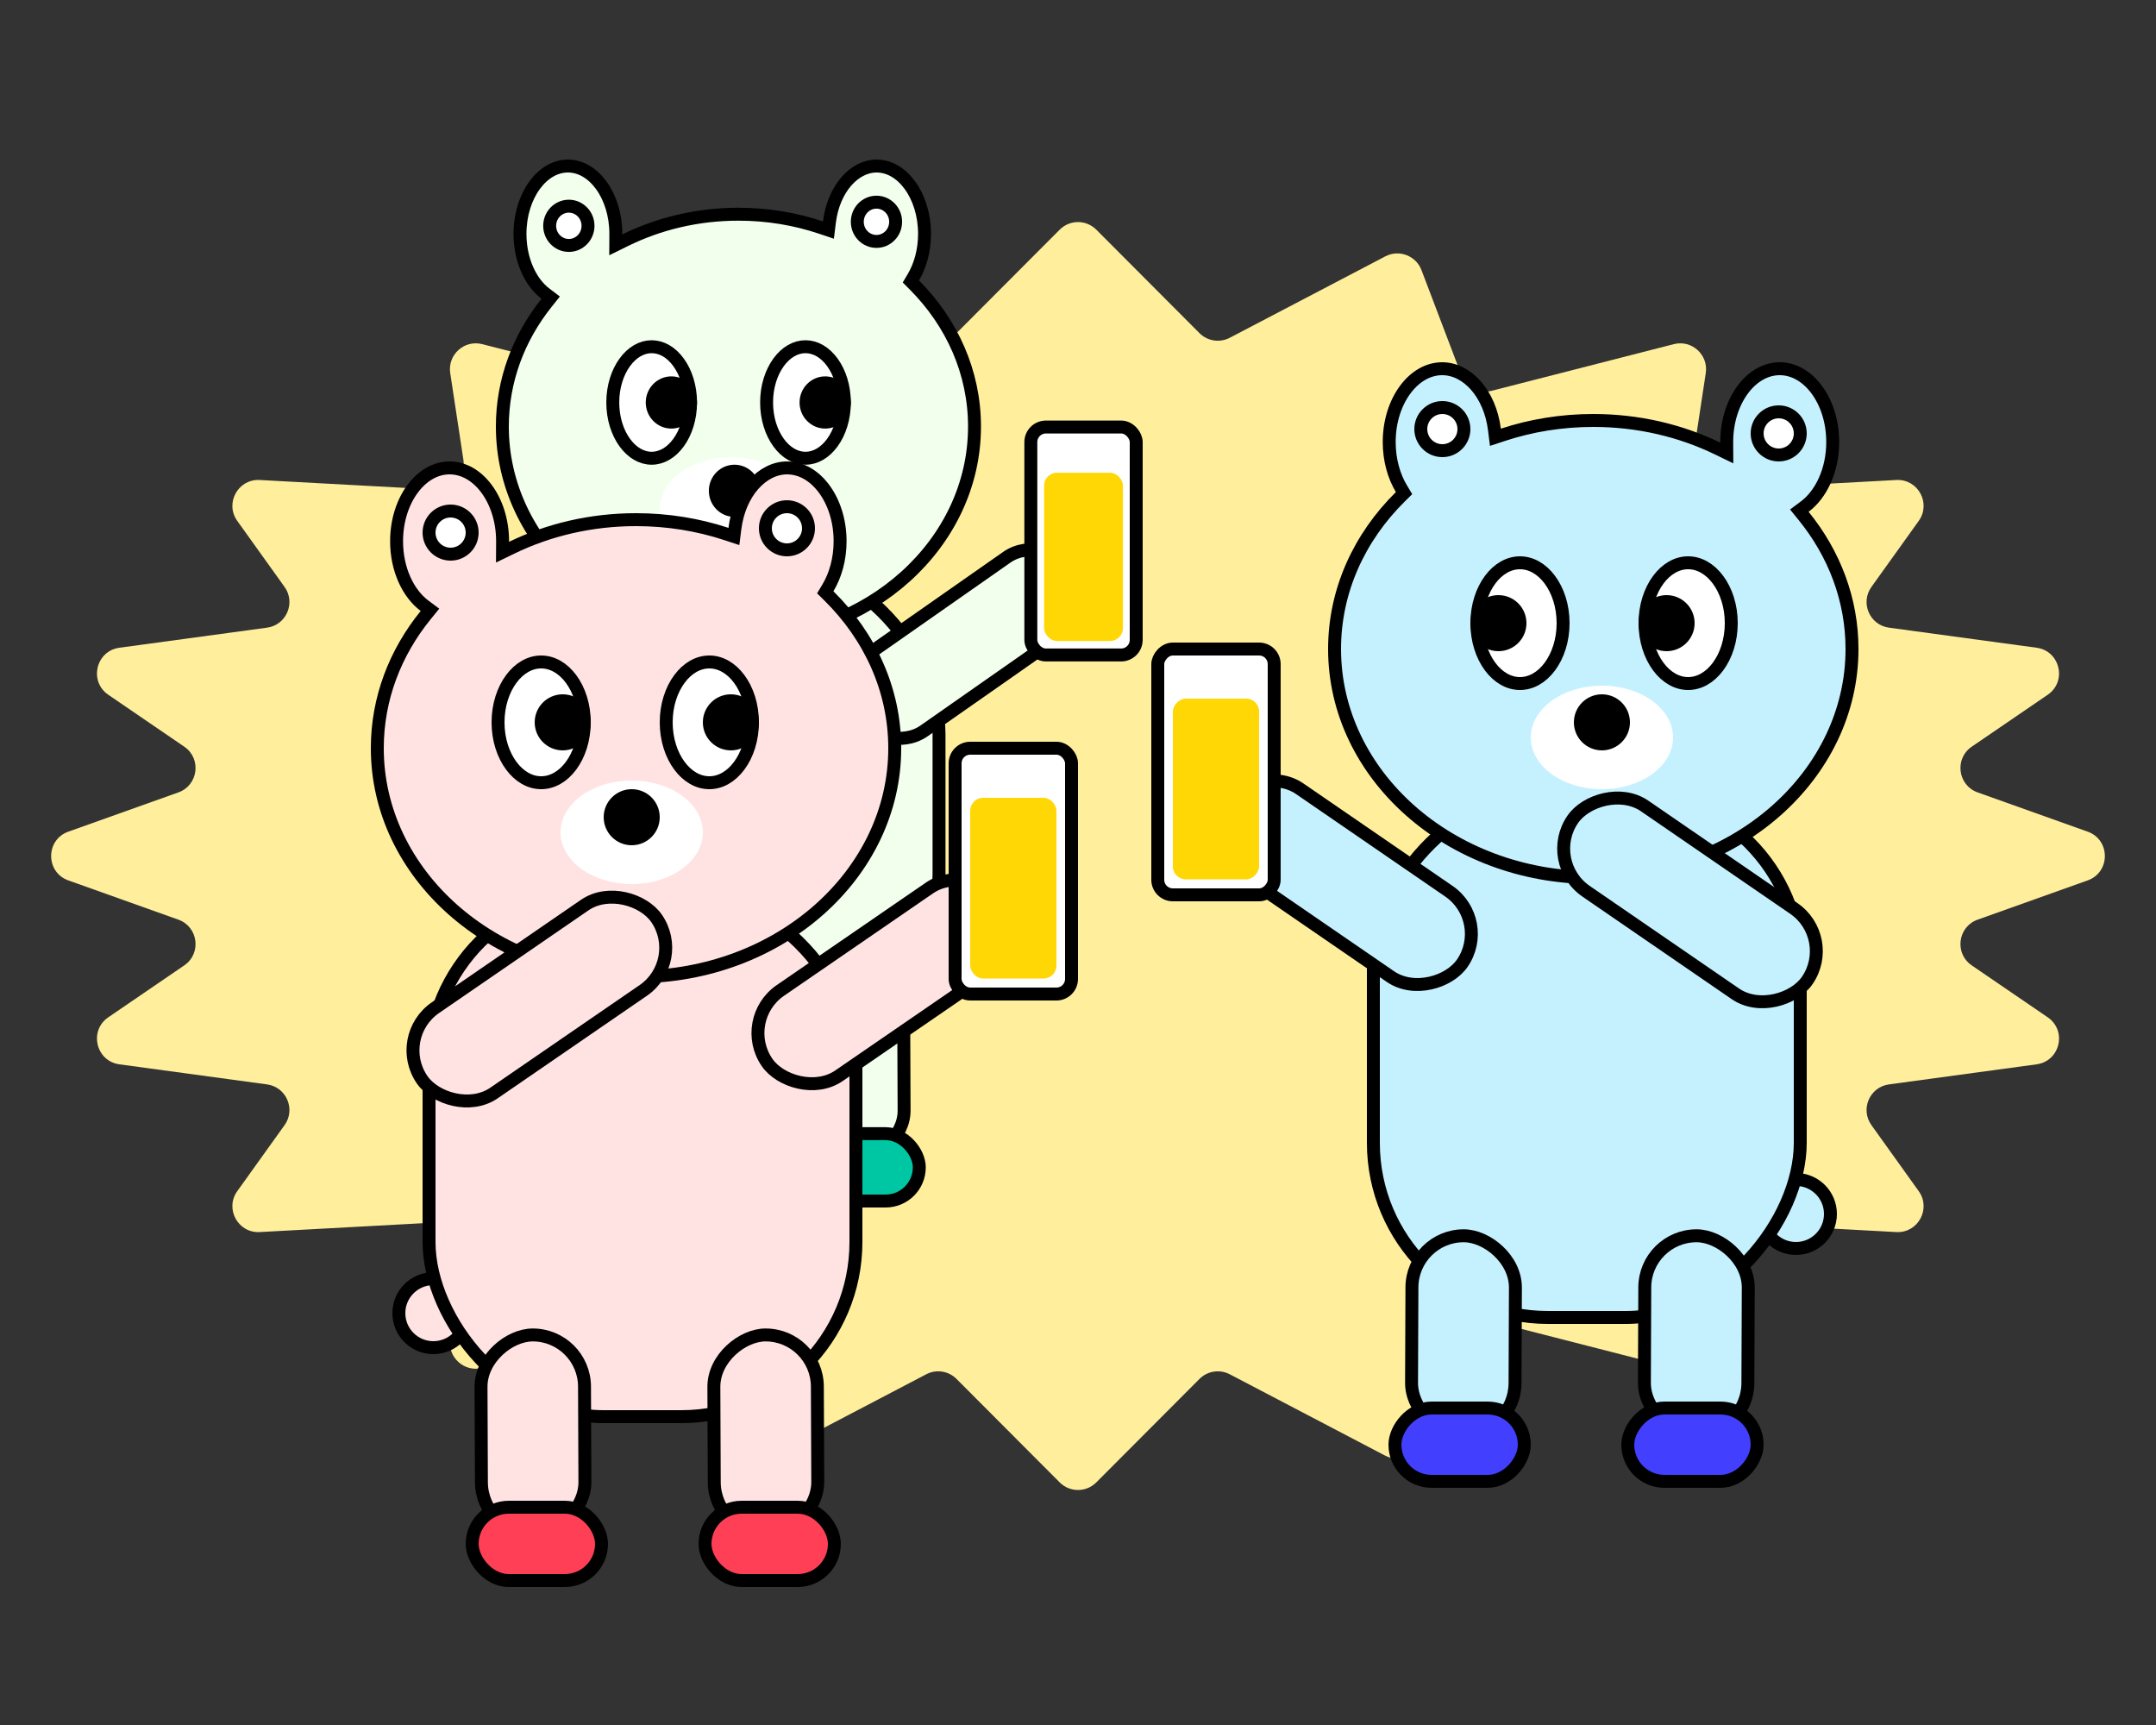 <svg width="500" height="400" viewBox="0 0 500 400" fill="none" xmlns="http://www.w3.org/2000/svg">
<rect x="0" y="0" width="500" height="400" fill="#333333" stroke="none"/>
<path d="M245.752 53.26C248.096 50.909 251.904 50.909 254.248 53.26L278.169 77.246C280.023 79.106 282.872 79.543 285.199 78.325L321.266 59.451C324.452 57.784 328.378 59.273 329.656 62.634L338.893 86.926C339.978 89.779 343.033 91.363 345.99 90.606L388.164 79.802C392.328 78.735 396.231 82.265 395.585 86.515L392.529 106.638C391.958 110.4 394.987 113.736 398.786 113.53L439.771 111.304C444.797 111.031 447.905 116.697 444.974 120.789L434.002 136.105C431.369 139.78 433.592 144.936 438.071 145.545L472.312 150.201C477.756 150.941 479.425 158.001 474.889 161.1L457.266 173.143C453.217 175.91 454.017 182.101 458.635 183.748L484.153 192.849C489.466 194.743 489.466 202.257 484.153 204.151L458.635 213.252C454.017 214.899 453.217 221.09 457.266 223.857L474.889 235.9C479.425 238.999 477.756 246.059 472.312 246.799L438.071 251.455C433.592 252.064 431.369 257.22 434.002 260.895L444.974 276.211C447.905 280.303 444.797 285.969 439.771 285.696L398.786 283.47C394.987 283.264 391.958 286.6 392.529 290.362L395.585 310.485C396.231 314.735 392.328 318.265 388.164 317.198L345.99 306.394C343.033 305.637 339.978 307.221 338.893 310.074L329.656 334.366C328.378 337.727 324.452 339.216 321.266 337.549L285.199 318.675C282.872 317.457 280.023 317.894 278.169 319.754L254.248 343.74C251.904 346.091 248.096 346.091 245.752 343.74L221.831 319.754C219.977 317.894 217.128 317.457 214.801 318.675L178.734 337.549C175.548 339.216 171.622 337.726 170.344 334.366L161.107 310.074C160.022 307.221 156.967 305.637 154.01 306.394L111.836 317.198C107.672 318.265 103.769 314.735 104.415 310.485L107.471 290.362C108.042 286.6 105.013 283.264 101.214 283.47L60.229 285.696C55.203 285.969 52.095 280.303 55.026 276.211L65.998 260.895C68.63 257.22 66.408 252.064 61.929 251.455L27.688 246.799C22.244 246.059 20.575 238.999 25.111 235.9L42.734 223.857C46.783 221.09 45.983 214.899 41.365 213.252L15.847 204.151C10.534 202.257 10.534 194.743 15.847 192.849L41.365 183.748C45.983 182.101 46.783 175.91 42.734 173.143L25.111 161.1C20.575 158.001 22.244 150.941 27.688 150.201L61.929 145.545C66.408 144.936 68.63 139.78 65.998 136.105L55.026 120.789C52.095 116.697 55.203 111.031 60.229 111.304L101.214 113.53C105.013 113.736 108.042 110.4 107.471 106.638L104.415 86.515C103.769 82.265 107.672 78.735 111.836 79.802L154.01 90.606C156.967 91.363 160.022 89.779 161.107 86.926L170.344 62.634C171.622 59.273 175.548 57.784 178.734 59.451L214.801 78.325C217.128 79.543 219.977 79.106 221.831 77.246L245.752 53.26Z" fill="#FFEF9D"/>
<path d="M135.451 220.879C135.451 224.961 132.208 228.224 128.262 228.224C124.317 228.224 121.073 224.961 121.073 220.879C121.073 216.798 124.317 213.534 128.262 213.534C132.208 213.534 135.451 216.798 135.451 220.879Z" fill="#F2FFEC" stroke="black" stroke-width="3"/>
<rect x="127.476" y="129.741" width="90.293" height="113.379" rx="40.5" fill="#F2FFEC" stroke="black" stroke-width="3"/>
<path d="M142.818 54.347L142.805 56.774L144.981 55.701C152.774 51.86 161.724 49.672 171.25 49.672C177.983 49.672 184.429 50.765 190.381 52.762L192.122 53.346L192.347 51.524C193.307 43.744 198.144 38.5 203.295 38.5C206.185 38.5 208.928 40.096 211.004 42.931C213.08 45.765 214.409 49.753 214.409 54.224C214.409 58.067 213.427 61.558 211.828 64.266L211.238 65.264L212.056 66.087C220.745 74.816 226 86.323 226 98.914C226 125.967 201.637 148.155 171.25 148.155C140.863 148.155 116.5 125.967 116.5 98.914C116.5 88.22 120.29 78.312 126.752 70.221L127.711 69.021L126.488 68.091C123.068 65.493 120.591 60.341 120.591 54.224C120.591 49.753 121.92 45.765 123.996 42.931C126.072 40.096 128.815 38.5 131.705 38.5C134.594 38.5 137.338 40.096 139.414 42.931C141.489 45.765 142.818 49.753 142.818 54.224C142.818 54.237 142.818 54.251 142.818 54.264C142.818 54.292 142.818 54.32 142.818 54.347Z" fill="#F2FFEC" stroke="black" stroke-width="3"/>
<ellipse cx="169.5" cy="118" rx="16.5" ry="12" fill="#FEFFFE"/>
<path d="M160.146 93.328C160.146 97.029 159.051 100.32 157.353 102.648C155.655 104.978 153.436 106.259 151.128 106.259C148.82 106.259 146.601 104.978 144.903 102.648C143.205 100.32 142.11 97.029 142.11 93.328C142.11 89.626 143.205 86.335 144.903 84.007C146.601 81.677 148.82 80.397 151.128 80.397C153.436 80.397 155.655 81.677 157.353 84.007C159.051 86.335 160.146 89.626 160.146 93.328Z" fill="white" stroke="black" stroke-width="3"/>
<path d="M195.817 93.328C195.817 97.029 194.721 100.32 193.024 102.648C191.326 104.978 189.107 106.259 186.799 106.259C184.491 106.259 182.272 104.978 180.573 102.648C178.876 100.32 177.781 97.029 177.781 93.328C177.781 89.626 178.876 86.335 180.573 84.007C182.272 81.677 184.491 80.397 186.799 80.397C189.107 80.397 191.326 81.677 193.024 84.007C194.721 86.335 195.817 89.626 195.817 93.328Z" fill="white" stroke="black" stroke-width="3"/>
<ellipse cx="170.335" cy="113.81" rx="5.945" ry="6.052" fill="black"/>
<path d="M136.366 52.362C136.366 54.901 134.351 56.914 131.921 56.914C129.491 56.914 127.476 54.901 127.476 52.362C127.476 49.823 129.491 47.81 131.921 47.81C134.351 47.81 136.366 49.823 136.366 52.362Z" fill="white" stroke="black" stroke-width="3"/>
<path d="M207.707 51.431C207.707 53.97 205.692 55.983 203.262 55.983C200.832 55.983 198.817 53.97 198.817 51.431C198.817 48.892 200.832 46.879 203.262 46.879C205.692 46.879 207.707 48.892 207.707 51.431Z" fill="white" stroke="black" stroke-width="3"/>
<ellipse cx="155.701" cy="93.328" rx="5.945" ry="6.052" fill="black"/>
<ellipse cx="191.372" cy="93.328" rx="5.945" ry="6.052" fill="black"/>
<rect x="2.068" y="0.384" width="60.475" height="21.997" rx="10.998" transform="matrix(0.819 -0.573 0.559 0.829 191.073 158.424)" fill="#F2FFEC" stroke="black" stroke-width="3"/>
<rect x="2.068" y="0.384" width="60.475" height="21.997" rx="10.998" transform="matrix(0.819 -0.573 0.559 0.829 117.903 162.149)" fill="#F2FFEC" stroke="black" stroke-width="3"/>
<rect x="1.494" y="-1.506" width="42.723" height="21.695" rx="10.848" transform="matrix(-0.004 -1 1 -0.004 140.14 269.945)" fill="#F2FFEC" stroke="black" stroke-width="3"/>
<rect x="1.494" y="-1.506" width="42.723" height="21.695" rx="10.848" transform="matrix(-0.004 -1 1 -0.004 189.531 269.945)" fill="#F2FFEC" stroke="black" stroke-width="3"/>
<rect x="163.805" y="278.5" width="27.183" height="15.621" rx="7.81" transform="rotate(180 163.805 278.5)" fill="#00C7A3" stroke="black" stroke-width="3"/>
<rect x="213.195" y="278.5" width="27.183" height="15.621" rx="7.81" transform="rotate(180 213.195 278.5)" fill="#00C7A3" stroke="black" stroke-width="3"/>
<rect x="239.061" y="99.017" width="24.439" height="52.862" rx="3.5" fill="white" stroke="black" stroke-width="3"/>
<rect x="242.134" y="109.621" width="18.293" height="39.015" rx="3" fill="#FFD600" fill-opacity="0.98"/>
<circle cx="100.5" cy="304.5" r="8" fill="#FFE3E3" stroke="black" stroke-width="3"/>
<rect x="99.5" y="206.5" width="99" height="122" rx="40.5" fill="#FFE3E3" stroke="black" stroke-width="3"/>
<path d="M116.554 125.633L116.541 128.041L118.708 126.991C127.249 122.856 137.059 120.5 147.5 120.5C154.88 120.5 161.944 121.677 168.468 123.827L170.199 124.398L170.426 122.59C171.477 114.229 176.783 108.5 182.536 108.5C185.763 108.5 188.801 110.251 191.085 113.315C193.37 116.379 194.827 120.682 194.827 125.5C194.827 129.641 193.75 133.407 191.992 136.332L191.384 137.343L192.224 138.172C201.744 147.57 207.5 159.954 207.5 173.5C207.5 202.606 180.813 226.5 147.5 226.5C114.187 226.5 87.5 202.606 87.5 173.5C87.5 161.994 91.651 151.332 98.731 142.623L99.718 141.41L98.465 140.475C94.687 137.655 91.973 132.086 91.973 125.5C91.973 120.682 93.43 116.379 95.715 113.315C97.999 110.251 101.037 108.5 104.264 108.5C107.49 108.5 110.528 110.251 112.813 113.315C115.097 116.379 116.555 120.682 116.555 125.5C116.555 125.544 116.554 125.589 116.554 125.633Z" fill="#FFE3E3" stroke="black" stroke-width="3"/>
<path d="M135.5 167.5C135.5 171.491 134.298 175.045 132.427 177.566C130.556 180.088 128.091 181.5 125.5 181.5C122.909 181.5 120.444 180.088 118.573 177.566C116.702 175.045 115.5 171.491 115.5 167.5C115.5 163.509 116.702 159.955 118.573 157.434C120.444 154.912 122.909 153.5 125.5 153.5C128.091 153.5 130.556 154.912 132.427 157.434C134.298 159.955 135.5 163.509 135.5 167.5Z" fill="white" stroke="black" stroke-width="3"/>
<path d="M174.5 167.5C174.5 171.491 173.298 175.045 171.427 177.566C169.556 180.088 167.091 181.5 164.5 181.5C161.909 181.5 159.444 180.088 157.573 177.566C155.702 175.045 154.5 171.491 154.5 167.5C154.5 163.509 155.702 159.955 157.573 157.434C159.444 154.912 161.909 153.5 164.5 153.5C167.091 153.5 169.556 154.912 171.427 157.434C173.298 159.955 174.5 163.509 174.5 167.5Z" fill="white" stroke="black" stroke-width="3"/>
<circle cx="104.5" cy="123.5" r="5" fill="white" stroke="black" stroke-width="3"/>
<circle cx="182.5" cy="122.5" r="5" fill="white" stroke="black" stroke-width="3"/>
<circle cx="130.5" cy="167.5" r="6.5" fill="black"/>
<circle cx="169.5" cy="167.5" r="6.5" fill="black"/>
<ellipse cx="146.5" cy="193" rx="16.5" ry="12" fill="white"/>
<rect x="171.086" y="236.462" width="66" height="24" rx="12" transform="rotate(-34.493 171.086 236.462)" fill="#FFE3E3" stroke="black" stroke-width="3"/>
<rect x="91.086" y="240.462" width="66" height="24" rx="12" transform="rotate(-34.493 91.086 240.462)" fill="#FFE3E3" stroke="black" stroke-width="3"/>
<rect x="111.694" y="355.714" width="46.11" height="24" rx="12" transform="rotate(-90.234 111.694 355.714)" fill="#FFE3E3" stroke="black" stroke-width="3"/>
<rect x="165.694" y="355.714" width="46.11" height="24" rx="12" transform="rotate(-90.234 165.694 355.714)" fill="#FFE3E3" stroke="black" stroke-width="3"/>
<rect x="139.5" y="366.5" width="30" height="17" rx="8.5" transform="rotate(180 139.5 366.5)" fill="#FF3F56" stroke="black" stroke-width="3"/>
<rect x="193.5" y="366.5" width="30" height="17" rx="8.5" transform="rotate(180 193.5 366.5)" fill="#FF3F56" stroke="black" stroke-width="3"/>
<circle cx="146.5" cy="189.5" r="6.5" fill="black"/>
<rect x="221.5" y="173.5" width="27" height="57" rx="3.5" fill="white" stroke="black" stroke-width="3"/>
<rect x="225" y="185" width="20" height="41.905" rx="3" fill="#FFD600" fill-opacity="0.98"/>
<circle cx="9.5" cy="9.5" r="8" transform="matrix(-1 0 0 1 426 272)" fill="#C5F1FF" stroke="black" stroke-width="3"/>
<rect x="-1.5" y="1.5" width="99" height="122" rx="40.5" transform="matrix(-1 0 0 1 416 182)" fill="#C5F1FF" stroke="black" stroke-width="3"/>
<path d="M400.446 102.633L400.459 105.041L398.292 103.991C389.751 99.856 379.941 97.5 369.5 97.5C362.12 97.5 355.056 98.677 348.532 100.827L346.801 101.398L346.574 99.59C345.523 91.229 340.217 85.5 334.464 85.5C331.237 85.5 328.199 87.251 325.915 90.315C323.63 93.379 322.173 97.682 322.173 102.5C322.173 106.641 323.25 110.407 325.008 113.332L325.616 114.343L324.776 115.172C315.256 124.57 309.5 136.954 309.5 150.5C309.5 179.606 336.187 203.5 369.5 203.5C402.813 203.5 429.5 179.606 429.5 150.5C429.5 138.994 425.349 128.332 418.269 119.623L417.282 118.41L418.535 117.475C422.313 114.655 425.027 109.086 425.027 102.5C425.027 97.682 423.57 93.379 421.285 90.315C419.001 87.251 415.963 85.5 412.736 85.5C409.51 85.5 406.472 87.251 404.187 90.315C401.903 93.379 400.445 97.682 400.445 102.5C400.445 102.544 400.446 102.589 400.446 102.633Z" fill="#C5F1FF" stroke="black" stroke-width="3"/>
<ellipse cx="371.5" cy="171" rx="16.5" ry="12" fill="white"/>
<path d="M381.5 144.5C381.5 148.491 382.702 152.045 384.573 154.566C386.444 157.088 388.909 158.5 391.5 158.5C394.091 158.5 396.556 157.088 398.427 154.566C400.298 152.045 401.5 148.491 401.5 144.5C401.5 140.509 400.298 136.955 398.427 134.434C396.556 131.912 394.091 130.5 391.5 130.5C388.909 130.5 386.444 131.912 384.573 134.434C382.702 136.955 381.5 140.509 381.5 144.5Z" fill="white" stroke="black" stroke-width="3"/>
<path d="M342.5 144.5C342.5 148.491 343.702 152.045 345.573 154.566C347.444 157.088 349.909 158.5 352.5 158.5C355.091 158.5 357.556 157.088 359.427 154.566C361.298 152.045 362.5 148.491 362.5 144.5C362.5 140.509 361.298 136.955 359.427 134.434C357.556 131.912 355.091 130.5 352.5 130.5C349.909 130.5 347.444 131.912 345.573 134.434C343.702 136.955 342.5 140.509 342.5 144.5Z" fill="white" stroke="black" stroke-width="3"/>
<circle cx="6.5" cy="6.5" r="6.5" transform="matrix(-1 0 0 1 378 161)" fill="black"/>
<circle cx="6.5" cy="6.5" r="5" transform="matrix(-1 0 0 1 419 94)" fill="white" stroke="black" stroke-width="3"/>
<circle cx="6.5" cy="6.5" r="5" transform="matrix(-1 0 0 1 341 93)" fill="white" stroke="black" stroke-width="3"/>
<circle cx="6.5" cy="6.5" r="6.5" transform="matrix(-1 0 0 1 393 138)" fill="black"/>
<circle cx="6.5" cy="6.5" r="6.5" transform="matrix(-1 0 0 1 354 138)" fill="black"/>
<rect x="-2.086" y="0.387" width="66" height="24" rx="12" transform="matrix(-0.824 -0.566 -0.566 0.824 344.414 211.962)" fill="#C5F1FF" stroke="black" stroke-width="3"/>
<rect x="-2.086" y="0.387" width="66" height="24" rx="12" transform="matrix(-0.824 -0.566 -0.566 0.824 424.414 215.962)" fill="#C5F1FF" stroke="black" stroke-width="3"/>
<rect x="-1.494" y="-1.506" width="46.11" height="24" rx="12" transform="matrix(0.004 -1 -1 -0.004 403.806 331.214)" fill="#C5F1FF" stroke="black" stroke-width="3"/>
<rect x="-1.494" y="-1.506" width="46.11" height="24" rx="12" transform="matrix(0.004 -1 -1 -0.004 349.806 331.214)" fill="#C5F1FF" stroke="black" stroke-width="3"/>
<rect x="1.5" y="-1.5" width="30" height="17" rx="8.5" transform="matrix(1 8.74228e-08 8.74228e-08 -1 376 342)" fill="#433FFF" stroke="black" stroke-width="3"/>
<rect x="1.5" y="-1.5" width="30" height="17" rx="8.5" transform="matrix(1 8.74228e-08 8.74228e-08 -1 322 342)" fill="#433FFF" stroke="black" stroke-width="3"/>
<rect x="-1.5" y="1.5" width="27" height="57" rx="3.5" transform="matrix(-1 0 0 1 294 149)" fill="white" stroke="black" stroke-width="3"/>
<rect width="20" height="41.905" rx="3" transform="matrix(-1 0 0 1 292 162)" fill="#FFD600" fill-opacity="0.98"/>
</svg>
